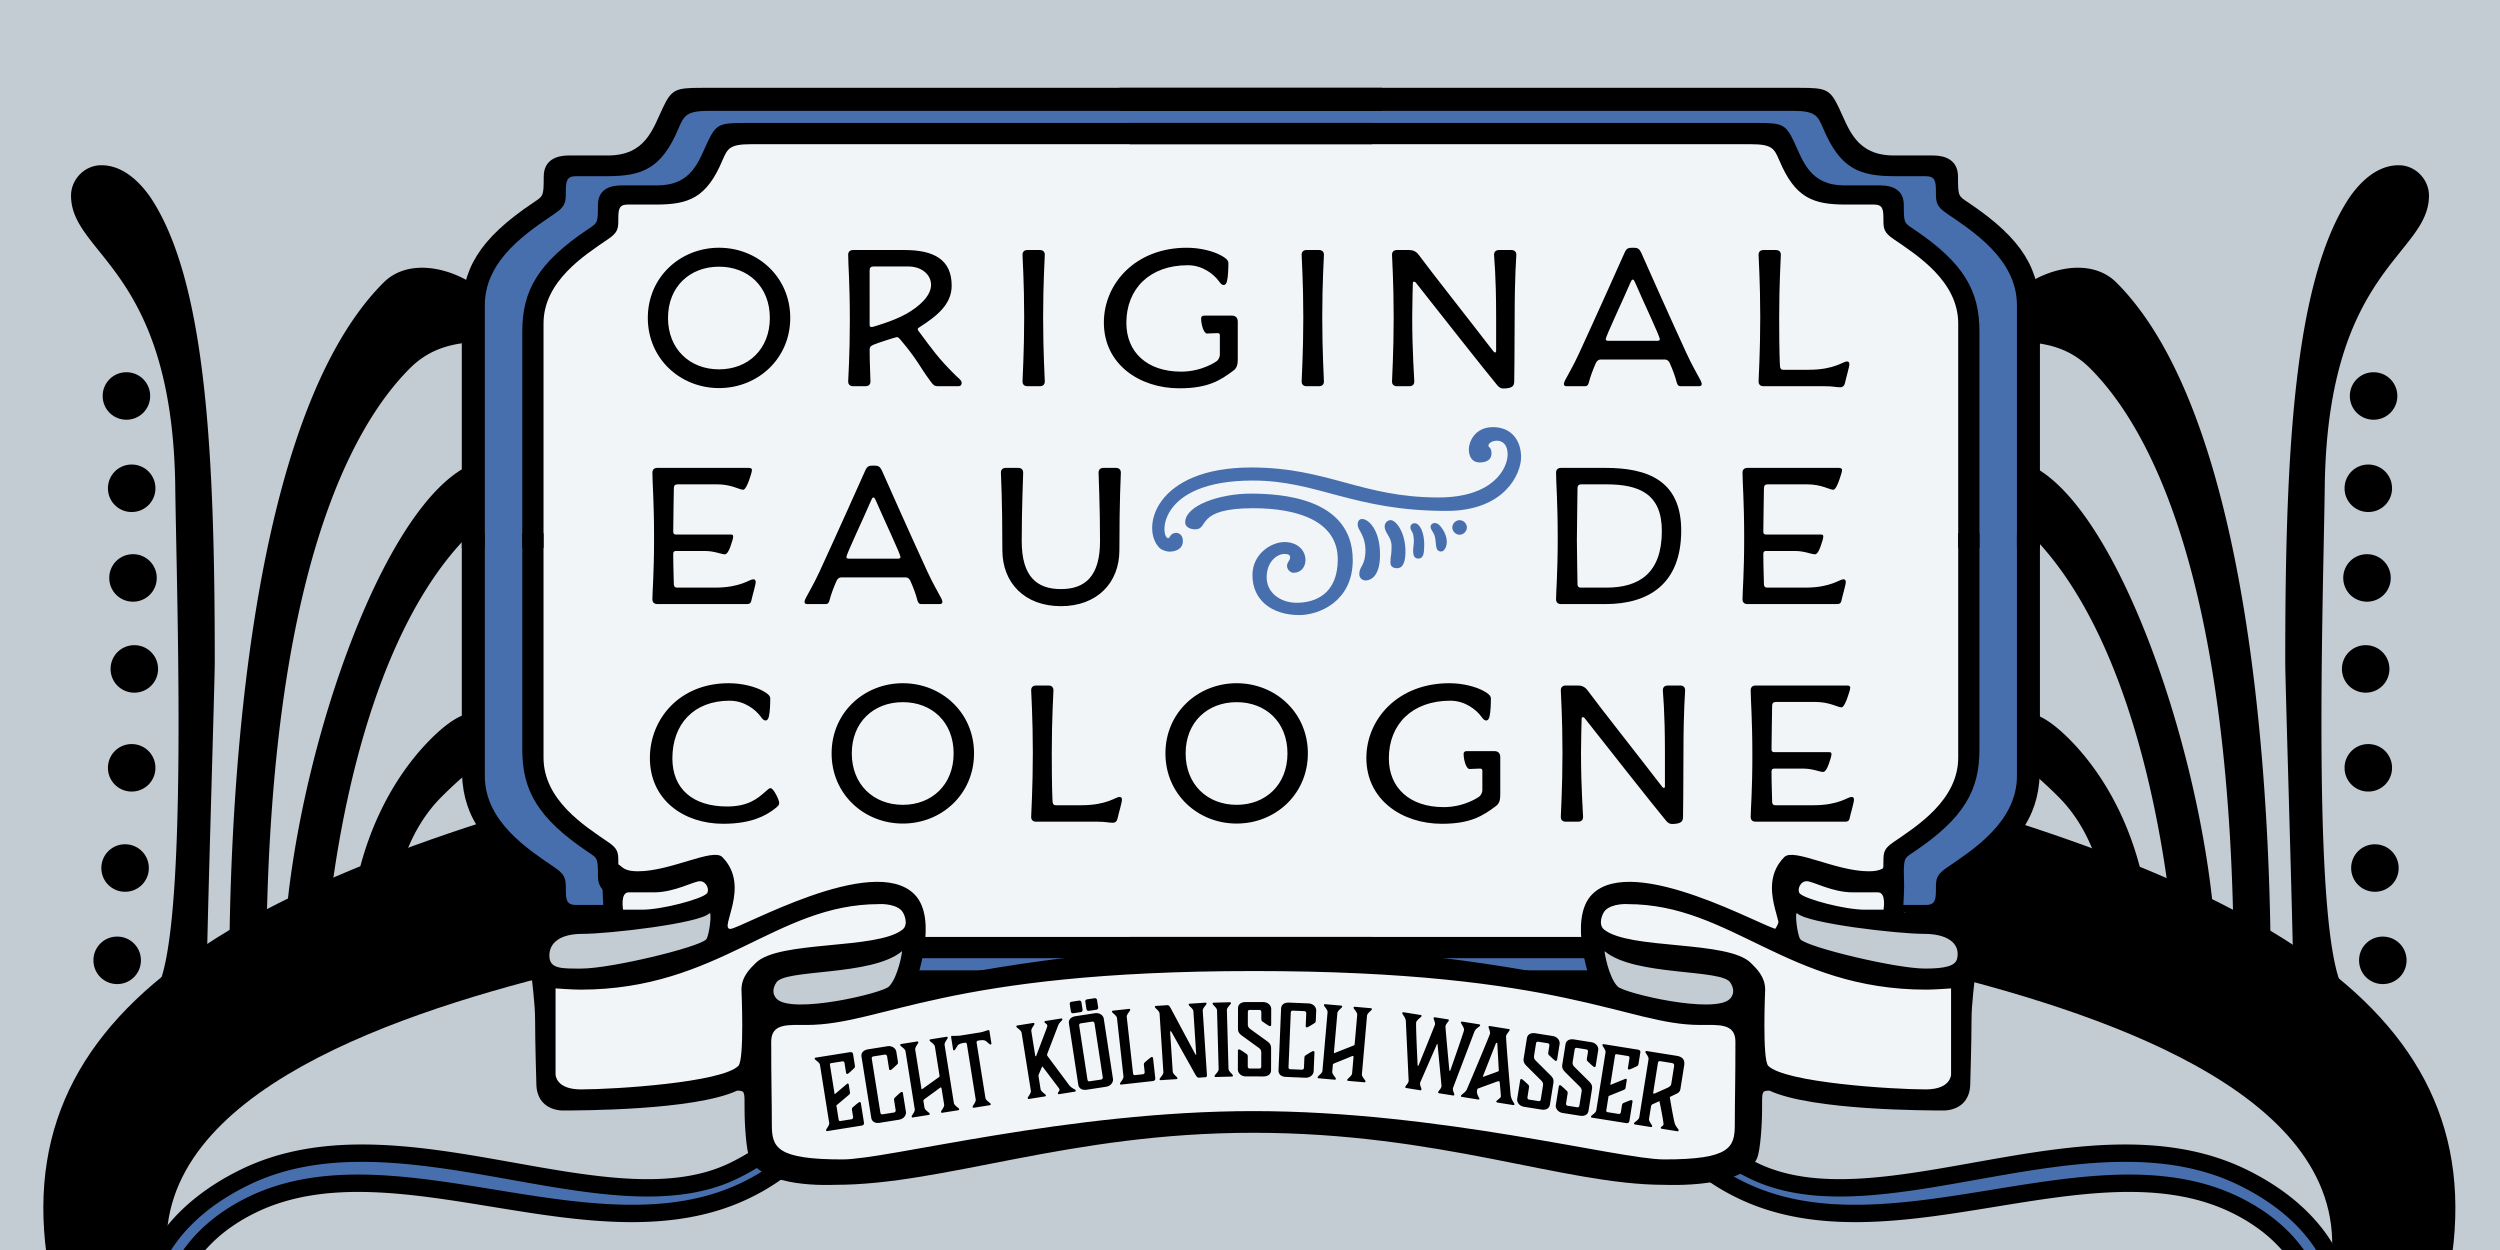 <svg xmlns="http://www.w3.org/2000/svg" width="1440" height="720" fill="none" viewBox="0 0 1440 720"><rect x="0" y="0" width="1440" height="720" fill="#333333" stroke="none"/><g clip-path="url(#a)"><path fill="#c3cbd3" d="M0 0h1440v720H0z"/><path fill="#000" d="M313.636 562.718c-105.802 27.218-240.32 77.731-214.497 178.107 10.119 39.337 36.904 81.617 121.003 59.982 81.386-20.937 104.288-49.968 120.408-77.254 6.045-10.232 15.54-12.675 16.237-9.962 1.047 4.07-20.065 96.273-139.431 126.98-96.307 24.776-169.019-27.383-184.722-88.422-41.873-162.772 89.735-241.461 346.1-307.412l24.426 94.95zm812.004 0c105.8 27.218 240.31 77.731 214.49 178.107-10.12 39.337-36.9 81.617-121 59.982-81.39-20.937-104.29-49.968-120.41-77.254-6.04-10.232-15.54-12.675-16.24-9.962-1.04 4.07 20.07 96.273 139.44 126.98 96.3 24.776 169.01-27.383 184.72-88.422 41.87-162.772-89.74-241.461-346.1-307.412l-24.43 94.95z"/><path fill="#c3cbd3" d="m318.45 529.404 46.752 3.742L411 524v21.618L365.202 561H318.45L307 543.124zM295 700h114v53H295zm747-8h172v50h-172zm80.82-162.596-46.75 3.742-45.8-9.146v21.618l45.8 15.382h46.75l11.45-17.876z"/><path fill="#000" d="M1214.53 557.708c0-5.316 6.07-63.798-28.86-98.735-20.51-20.507-28.86-22.026-28.86-33.418 0-13.671 9.87-25.064 34.93 0 12.15 12.152 47.85 52.405 47.85 130.634 0 12.912-4.56 18.228-12.15 18.228-6.84 0-12.91-5.316-12.91-16.709m50.12 17.469c-6.07 0-11.39-5.317-11.39-13.671 0-16.709-10.63-180.762-83.54-253.674-3.04-3.038-10.64-4.557-15.95-4.557-9.12 0-12.91 9.114-18.99 9.114-8.35 0-18.99-7.595-18.99-18.988 0-11.392 17.47-28.861 39.5-28.861 59.24 0 121.52 184.559 121.52 296.966 0 8.354-6.08 13.671-12.16 13.671m43.3-12.912c0-69.874-4.56-315.194-88.87-399.498-22.02-22.026-68.35 3.038-68.35 24.304 0 17.468 28.86.759 53.16 25.063 31.9 31.899 82.79 116.964 82.79 350.131 0 10.633 4.56 15.19 11.39 15.19 5.32 0 9.88-4.557 9.88-15.19m12.91-3.038c0-19.747-4.56-166.331-4.56-177.723 0-117.724 4.56-219.497 37.22-268.105 3.79-5.317 13.67-18.228 28.1-18.228 9.87 0 17.47 8.354 17.47 17.468 0 34.178-57.73 41.773-60 165.572-.76 66.077-8.36 273.421 12.91 294.687 7.59 7.595-31.14 28.861-31.14-13.671m51.64 7.595c7.6 0 13.68-6.076 13.68-13.671s-6.08-13.671-13.68-13.671c-7.59 0-13.67 6.076-13.67 13.671s6.08 13.671 13.67 13.671m-4.55-53.165c7.59 0 13.67-6.076 13.67-13.671s-6.08-13.671-13.67-13.671a13.61 13.61 0 0 0-13.67 13.671 13.61 13.61 0 0 0 13.67 13.671m-3.8-57.722c7.59 0 13.67-6.076 13.67-13.671s-6.08-13.671-13.67-13.671a13.61 13.61 0 0 0-13.67 13.671 13.61 13.61 0 0 0 13.67 13.671m-1.52-56.963c7.6 0 13.67-6.076 13.67-13.671a13.61 13.61 0 0 0-13.67-13.671c-7.59 0-13.67 6.076-13.67 13.671s6.08 13.671 13.67 13.671m.76-52.406c7.6 0 13.67-6.076 13.67-13.671a13.61 13.61 0 0 0-13.67-13.671c-7.59 0-13.67 6.076-13.67 13.671s6.08 13.671 13.67 13.671m.76-51.646c7.59 0 13.67-6.076 13.67-13.671s-6.08-13.671-13.67-13.671a13.61 13.61 0 0 0-13.67 13.671 13.61 13.61 0 0 0 13.67 13.671m3.04-53.165c7.59 0 13.67-6.076 13.67-13.671s-6.08-13.671-13.67-13.671a13.61 13.61 0 0 0-13.67 13.671 13.61 13.61 0 0 0 13.67 13.671M225.472 557.708c0-5.316-6.076-63.798 28.862-98.735 20.506-20.507 28.861-22.026 28.861-33.418 0-13.671-9.874-25.064-34.937 0-12.153 12.152-47.849 52.405-47.849 130.634 0 12.912 4.557 18.228 12.152 18.228 6.835 0 12.911-5.316 12.911-16.709m-50.127 17.469c6.076 0 11.393-5.317 11.393-13.671 0-16.709 10.633-180.762 83.545-253.674 3.038-3.038 10.633-4.557 15.95-4.557 9.114 0 12.911 9.114 18.987 9.114 8.355 0 18.988-7.595 18.988-18.988 0-11.392-17.469-28.861-39.494-28.861-59.242 0-121.521 184.559-121.521 296.966 0 8.354 6.076 13.671 12.152 13.671m-43.291-12.912c0-69.874 4.557-315.194 88.861-399.498 22.026-22.026 68.356 3.038 68.356 24.304 0 17.468-28.861.759-53.166 25.063-31.899 31.899-82.785 116.964-82.785 350.131 0 10.633-4.557 15.19-11.393 15.19-5.316 0-9.873-4.557-9.873-15.19m-12.912-3.038c0-19.747 4.557-166.331 4.557-177.723 0-117.724-4.557-219.497-37.216-268.105-3.797-5.317-13.67-18.228-28.101-18.228-9.874 0-17.469 8.354-17.469 17.468 0 34.178 57.722 41.773 60.001 165.572.759 66.077 8.354 273.421-12.912 294.687-7.595 7.595 31.14 28.861 31.14-13.671m-51.646 7.595a13.614 13.614 0 0 1-13.671-13.671 13.614 13.614 0 0 1 13.67-13.671 13.614 13.614 0 0 1 13.672 13.671 13.614 13.614 0 0 1-13.671 13.671m4.557-53.165a13.614 13.614 0 0 1-13.671-13.671 13.614 13.614 0 0 1 13.67-13.671 13.614 13.614 0 0 1 13.672 13.671 13.614 13.614 0 0 1-13.671 13.671m3.797-57.722a13.614 13.614 0 0 1-13.67-13.671 13.614 13.614 0 0 1 13.67-13.671 13.614 13.614 0 0 1 13.671 13.671 13.614 13.614 0 0 1-13.67 13.671m1.52-56.963a13.614 13.614 0 0 1-13.672-13.671A13.614 13.614 0 0 1 77.37 371.63a13.614 13.614 0 0 1 13.671 13.671 13.614 13.614 0 0 1-13.67 13.671m-.76-52.406a13.614 13.614 0 0 1-13.671-13.671 13.614 13.614 0 0 1 13.67-13.671 13.614 13.614 0 0 1 13.672 13.671 13.614 13.614 0 0 1-13.671 13.671m-.76-51.646a13.614 13.614 0 0 1-13.67-13.671 13.614 13.614 0 0 1 13.67-13.671 13.614 13.614 0 0 1 13.671 13.671 13.614 13.614 0 0 1-13.67 13.671m-3.038-53.165a13.614 13.614 0 0 1-13.67-13.671 13.614 13.614 0 0 1 13.67-13.671 13.614 13.614 0 0 1 13.671 13.671 13.614 13.614 0 0 1-13.67 13.671"/><path fill="#486fad" d="m410.966 58.046-20.636 3.611-22.183 33.533h-28.89l-19.088 3.611v14.961l-15.993 12.897-22.183 20.636-8.77 24.763v285.288l15.992 25.278 29.406 26.827 2.58 17.024 33.017 2.579v-19.603l27.342-3.612 33.017-6.706-2.58 46.946 55.201-24.763 27.342-4.643h23.731l9.286 17.024-5.159 31.47H920.15l-3.095-21.152 3.095-26.31 17.54-5.675 24.247 5.675 69.133 26.31-3.61-28.89 6.7-13.413h12.38l43.85 6.707v18.572h31.47V512.03l5.68-10.318 30.95-25.794 8.26-23.215V167.415l-8.26-21.152-33.53-28.374-5.68-17.024-10.83-7.223h-33.02l-13.93-11.35-12.89-24.246z"/><path fill="#f2f5f8" d="M1011.98 78.682H424.895l-12.897 6.19-11.35 21.152-17.024 6.191h-21.668l-10.318 4.127-4.127 14.445-25.794 21.667-12.382 20.12-2.579 29.406v234.73l5.675 26.31 35.08 27.859 4.127 15.476h31.986l28.374-6.706v45.398l42.303-20.12 50.557-11.349 20.636 7.738v23.731l271.358 2.58 121.235-2.58-2.58-22.699 22.699-8.77 38.176 8.77 54.168 19.088-2.06-36.112 6.7-5.159 56.24 7.222v-13.929l30.43-27.858 11.87-15.993 1.55-87.701-3.1-132.584V179.28l-9.28-21.667-29.93-25.279v-11.865l-9.28-7.223-9.29-1.031-30.44-1.032-17.54-32.501z"/><mask id="b" width="496.346" height="397.116" x="46.536" y="524.454" fill="#000" maskUnits="userSpaceOnUse"><path fill="#fff" d="M46.536 524.454h496.346V921.57H46.536z"/><path d="M425.03 566.35c-4.811 2.351-5.601 8.239-3.792 11.939 2.531 5.181 10.673 1.202 17.284 3.473 1.652.568 15.467.693 24.69 19.567 13.744 28.125-4.556 55.406-40.453 72.948-72.903 35.626-193.061-39.519-281.877 3.883-52.55 25.68-73.049 71.915-48.454 122.244 24.776 50.699 90.667 97.351 165.791 60.639 39.967-19.531 66.32-61.291 47.512-99.778-18.084-37.007-60.71-49.184-98.827-30.557-28.125 13.744-37.355 36.134-29.398 52.417 2.713 5.551 8.765 8.553 13.205 6.383 4.441-2.17 4.853-6.956 3.225-10.286-1.627-3.331-5.681-3.183-7.851-7.624-2.351-4.811 2.043-22.087 25.357-33.48 30.345-14.829 66.499.052 80.605 28.917 17 34.786-7.289 72.329-36.154 86.434-70.313 34.361-130.077-17.577-150.513-59.395-19.712-40.337-2.223-79.599 39.594-100.034 82.525-40.329 198.457 33.673 285.053-8.645 41.077-20.073 59.075-54.541 40.267-93.028-8.138-16.653-29.721-33.613-45.264-26.017"/></mask><path fill="#486fad" d="M425.03 566.35c-4.811 2.351-5.601 8.239-3.792 11.939 2.531 5.181 10.673 1.202 17.284 3.473 1.652.568 15.467.693 24.69 19.567 13.744 28.125-4.556 55.406-40.453 72.948-72.903 35.626-193.061-39.519-281.877 3.883-52.55 25.68-73.049 71.915-48.454 122.244 24.776 50.699 90.667 97.351 165.791 60.639 39.967-19.531 66.32-61.291 47.512-99.778-18.084-37.007-60.71-49.184-98.827-30.557-28.125 13.744-37.355 36.134-29.398 52.417 2.713 5.551 8.765 8.553 13.205 6.383 4.441-2.17 4.853-6.956 3.225-10.286-1.627-3.331-5.681-3.183-7.851-7.624-2.351-4.811 2.043-22.087 25.357-33.48 30.345-14.829 66.499.052 80.605 28.917 17 34.786-7.289 72.329-36.154 86.434-70.313 34.361-130.077-17.577-150.513-59.395-19.712-40.337-2.223-79.599 39.594-100.034 82.525-40.329 198.457 33.673 285.053-8.645 41.077-20.073 59.075-54.541 40.267-93.028-8.138-16.653-29.721-33.613-45.264-26.017"/><path fill="#000" d="m438.522 581.762-1.624 4.729h-.001zM425.03 566.35l2.196 4.492c-.906.443-1.469 1.194-1.732 2.216-.289 1.126-.125 2.299.236 3.036l-4.492 2.195-4.493 2.195c-2.68-5.484-1.846-14.748 6.09-18.626zm-3.792 11.939 4.492-2.195c.017.036-.018-.041-.125-.129-.095-.078-.132-.07-.005-.029.375.12 1.118.212 2.651.182 2.448-.049 7.496-.596 11.895.915l-1.624 4.729-1.625 4.729c-2.211-.76-4.54-.453-8.448-.375-1.645.033-3.826.007-5.896-.655-2.332-.746-4.495-2.289-5.808-4.977zm17.284 3.473 1.624-4.729c-.292-.1-.492-.118.375.03.58.099 1.405.244 2.385.47a32 32 0 0 1 7.399 2.696c5.786 2.96 12.318 8.506 17.399 18.905l-4.492 2.195-4.492 2.195c-4.142-8.475-9.129-12.428-12.969-14.392a22 22 0 0 0-5.098-1.856 31 31 0 0 0-1.816-.356c-.241-.041-1.234-.187-1.939-.429zm24.69 19.567 4.492-2.195c7.65 15.653 6.352 31.277-1.79 45.166-8.009 13.664-22.482 25.44-40.959 34.469l-2.196-4.492-2.195-4.493c17.419-8.512 30.045-19.148 36.723-30.541 6.547-11.168 7.527-23.247 1.433-35.719zm-40.453 72.948 2.196 4.492c-19.332 9.447-41.502 11.412-64.801 10.032-23.268-1.378-48.249-6.146-73.239-10.575-50.532-8.957-101.122-16.448-143.838 4.427l-2.195-4.493-2.195-4.492c46.1-22.528 99.997-14.147 149.974-5.289 25.264 4.478 49.543 9.104 72.084 10.44 22.51 1.333 42.699-.668 59.819-9.035zm-281.877 3.883 2.195 4.493c-25.471 12.447-42.681 29.629-50.724 49.28-8.005 19.559-7.195 42.207 4.567 66.276l-4.492 2.195-4.492 2.195c-12.833-26.26-14.07-51.894-4.838-74.454 9.196-22.469 28.511-41.245 55.589-54.477zM92.428 800.404l4.492-2.195c11.931 24.413 33.799 47.871 61.624 60.756 27.666 12.813 61.34 15.247 97.479-2.414l2.196 4.492 2.195 4.492c-38.984 19.051-75.818 16.515-106.072 2.505-30.096-13.938-53.561-39.155-66.406-65.441zm165.791 60.639-2.196-4.492c19.169-9.368 34.89-23.99 43.56-40.602 8.618-16.513 10.256-34.89 1.656-52.489l4.492-2.195 4.493-2.195c10.207 20.887 8.073 42.634-1.776 61.506-9.797 18.772-27.236 34.796-48.034 44.959zm47.512-99.778-4.492 2.195c-16.72-34.214-56.181-45.832-92.14-28.26l-2.195-4.492-2.195-4.492c40.274-19.682 86.066-6.945 105.515 32.854zm-98.827-30.557 2.195 4.492c-26.964 13.178-33.288 33.069-27.101 45.73l-4.492 2.195-4.492 2.195c-9.727-19.905 2.409-44.793 31.695-59.104zm-29.398 52.417 4.492-2.195c.884 1.808 2.282 3.119 3.653 3.787 1.385.675 2.354.549 2.865.299l2.195 4.492 2.196 4.493c-3.93 1.92-8.207 1.377-11.637-.294-3.443-1.679-6.427-4.644-8.256-8.387zm13.205 6.383-2.195-4.492c.835-.408 1.105-.902 1.223-1.389.153-.634.064-1.476-.295-2.21l4.492-2.195 4.493-2.196c2.433 4.979 2.158 13.221-5.522 16.975zm3.225-10.286-4.492 2.195c-.063-.129-.04-.195-1.889-1.357-1.682-1.056-4.242-2.747-5.963-6.267l4.493-2.195 4.492-2.196c.45.921 1.001 1.377 2.296 2.19 1.127.708 3.991 2.233 5.556 5.434zm-7.851-7.624-4.493 2.195c-1.261-2.582-1.265-5.806-.736-8.74.562-3.121 1.849-6.638 3.969-10.255 4.263-7.273 11.967-15.086 24.422-21.172l2.195 4.492 2.195 4.492c-10.859 5.307-17.01 11.828-20.185 17.245-1.598 2.727-2.426 5.143-2.755 6.97-.362 2.014-.034 2.754-.12 2.577zm25.357-33.48-2.195-4.492c33.06-16.157 72.092.108 87.293 31.214l-4.493 2.195-4.492 2.195c-13.011-26.624-46.288-40.122-73.918-26.62zm80.605 28.917 4.493-2.195c9.299 19.03 7.22 38.751-.877 55.359-8.051 16.514-22.156 30.228-37.575 37.763l-2.195-4.493-2.196-4.492c13.447-6.571 25.918-18.681 32.978-33.161 7.014-14.387 8.58-30.829.88-46.586zm-36.154 86.434 2.195 4.493c-36.772 17.97-70.984 13.361-98.495-1.205-27.316-14.462-48.073-38.732-58.705-60.487l4.492-2.196 4.493-2.195c9.804 20.062 29.146 42.67 54.399 56.041 25.058 13.267 55.885 17.448 89.425 1.057zM105.38 794.074l-4.492 2.196c-10.428-21.34-11.133-42.729-3.41-61.572 7.689-18.765 23.524-34.508 45.301-45.151l2.195 4.493 2.196 4.492c-20.04 9.793-33.859 23.899-40.44 39.958-6.549 15.981-6.141 34.391 3.143 53.389zm39.594-100.034-2.195-4.493c21.608-10.559 45.21-13.536 69.499-12.919 24.235.616 49.527 4.83 74.5 8.901 50.491 8.229 99.438 15.711 141.053-4.626l2.196 4.492 2.195 4.493c-44.98 21.981-97.297 13.62-147.052 5.51-25.15-4.099-49.727-8.178-73.146-8.773-23.364-.594-45.2 2.302-64.854 11.907zm285.053-8.645-2.196-4.492c19.84-9.695 33.574-22.611 40.238-37.195 6.595-14.43 6.553-31.096-2.268-49.146l4.493-2.195 4.492-2.195c9.987 20.436 10.35 40.248 2.379 57.692-7.902 17.29-23.706 31.645-44.943 42.024zm40.267-93.028-4.493 2.195c-3.659-7.488-10.463-15.203-18.066-20.091-7.738-4.975-15.044-6.3-20.509-3.629l-2.196-4.492-2.195-4.492c10.078-4.925 21.334-1.568 30.308 4.201 9.108 5.856 17.164 14.948 21.643 24.113z" mask="url(#b)"/><mask id="c" width="496.346" height="397.116" x="889.771" y="524.454" fill="#000" maskUnits="userSpaceOnUse"><path fill="#fff" d="M889.771 524.454h496.346V921.57H889.771z"/><path d="M1007.62 566.35c4.81 2.351 5.6 8.239 3.79 11.939-2.53 5.181-10.67 1.202-17.279 3.473-1.653.568-15.468.693-24.691 19.567-13.744 28.125 4.557 55.406 40.45 72.948 72.91 35.626 193.06-39.519 281.88 3.883 52.55 25.68 73.05 71.915 48.45 122.244-24.77 50.699-90.66 97.351-165.79 60.639-39.96-19.531-66.32-61.291-47.51-99.778 18.09-37.007 60.71-49.184 98.83-30.557 28.12 13.744 37.35 36.134 29.4 52.417-2.72 5.551-8.77 8.553-13.21 6.383s-4.85-6.956-3.22-10.286c1.62-3.331 5.68-3.183 7.85-7.624 2.35-4.811-2.05-22.087-25.36-33.48-30.34-14.829-66.5.052-80.6 28.917-17 34.786 7.28 72.329 36.15 86.434 70.31 34.361 130.08-17.577 150.51-59.395 19.71-40.337 2.23-79.599-39.59-100.034-82.53-40.329-198.46 33.673-285.05-8.645-41.081-20.073-59.079-54.541-40.271-93.028 8.138-16.653 29.72-33.613 45.261-26.017"/></mask><path fill="#486fad" d="M1007.62 566.35c4.81 2.351 5.6 8.239 3.79 11.939-2.53 5.181-10.67 1.202-17.279 3.473-1.653.568-15.468.693-24.691 19.567-13.744 28.125 4.557 55.406 40.45 72.948 72.91 35.626 193.06-39.519 281.88 3.883 52.55 25.68 73.05 71.915 48.45 122.244-24.77 50.699-90.66 97.351-165.79 60.639-39.96-19.531-66.32-61.291-47.51-99.778 18.09-37.007 60.71-49.184 98.83-30.557 28.12 13.744 37.35 36.134 29.4 52.417-2.72 5.551-8.77 8.553-13.21 6.383s-4.85-6.956-3.22-10.286c1.62-3.331 5.68-3.183 7.85-7.624 2.35-4.811-2.05-22.087-25.36-33.48-30.34-14.829-66.5.052-80.6 28.917-17 34.786 7.28 72.329 36.15 86.434 70.31 34.361 130.08-17.577 150.51-59.395 19.71-40.337 2.23-79.599-39.59-100.034-82.53-40.329-198.46 33.673-285.05-8.645-41.081-20.073-59.079-54.541-40.271-93.028 8.138-16.653 29.72-33.613 45.261-26.017"/><path fill="#000" d="m994.131 581.762 1.624 4.729zm13.489-15.412-2.19 4.492c.9.443 1.47 1.194 1.73 2.216.29 1.126.12 2.299-.24 3.036l4.49 2.195 4.5 2.195c2.68-5.484 1.84-14.748-6.09-18.626zm3.79 11.939-4.49-2.195c-.01.036.02-.041.13-.129.09-.078.13-.07 0-.029-.37.12-1.12.212-2.65.182-2.45-.049-7.494-.596-11.894.915l1.625 4.729 1.624 4.729c2.211-.76 4.545-.453 8.445-.375 1.65.033 3.83.007 5.9-.655 2.33-.746 4.49-2.289 5.81-4.977zm-17.279 3.473-1.625-4.729c.292-.1.493-.118-.374.03-.581.099-1.406.244-2.386.47a32 32 0 0 0-7.398 2.696c-5.787 2.96-12.319 8.506-17.4 18.905l4.492 2.195 4.492 2.195c4.142-8.475 9.129-12.428 12.969-14.392a22 22 0 0 1 5.098-1.856c.692-.16 1.289-.265 1.816-.356.241-.041 1.235-.187 1.94-.429zm-24.691 19.567-4.492-2.195c-7.65 15.653-6.352 31.277 1.79 45.166 8.01 13.664 22.483 25.44 40.962 34.469l2.19-4.492 2.2-4.493c-17.421-8.512-30.046-19.148-36.725-30.541-6.547-11.168-7.527-23.247-1.433-35.719zm40.45 72.948-2.19 4.492c19.33 9.447 41.5 11.412 64.8 10.032 23.27-1.378 48.25-6.146 73.24-10.575 50.53-8.957 101.12-16.448 143.84 4.427l2.19-4.493 2.2-4.492c-46.1-22.528-100-14.147-149.98-5.289-25.26 4.478-49.54 9.104-72.08 10.44-22.51 1.333-42.7-.668-59.82-9.035zm281.88 3.883-2.19 4.493c25.47 12.447 42.68 29.629 50.72 49.28 8 19.559 7.19 42.207-4.57 66.276l4.49 2.195 4.5 2.195c12.83-26.26 14.07-51.894 4.83-74.454-9.19-22.469-28.51-41.245-55.58-54.477zm48.45 122.244-4.49-2.195c-11.93 24.413-33.8 47.871-61.62 60.756-27.67 12.813-61.34 15.247-97.48-2.414l-2.2 4.492-2.19 4.492c38.98 19.051 75.82 16.515 106.07 2.505 30.1-13.938 53.56-39.155 66.41-65.441zm-165.79 60.639 2.2-4.492c-19.17-9.368-34.89-23.99-43.56-40.602-8.62-16.513-10.26-34.89-1.66-52.489l-4.49-2.195-4.49-2.195c-10.21 20.887-8.07 42.634 1.77 61.506 9.8 18.772 27.24 34.796 48.04 44.959zm-47.51-99.778 4.49 2.195c16.72-34.214 56.18-45.832 92.14-28.26l2.2-4.492 2.19-4.492c-40.27-19.682-86.06-6.945-105.51 32.854zm98.83-30.557-2.2 4.492c26.97 13.178 33.29 33.069 27.1 45.73l4.5 2.195 4.49 2.195c9.73-19.905-2.41-44.793-31.7-59.104zm29.4 52.417-4.5-2.195c-.88 1.808-2.28 3.119-3.65 3.787-1.38.675-2.35.549-2.86.299l-2.2 4.492-2.19 4.493c3.93 1.92 8.2 1.377 11.63-.294 3.45-1.679 6.43-4.644 8.26-8.387zm-13.21 6.383 2.2-4.492c-.84-.408-1.11-.902-1.23-1.389-.15-.634-.06-1.476.3-2.21l-4.49-2.195-4.5-2.196c-2.43 4.979-2.15 13.221 5.53 16.975zm-3.22-10.286 4.49 2.195c.06-.129.04-.195 1.89-1.357 1.68-1.056 4.24-2.747 5.96-6.267l-4.49-2.195-4.49-2.196c-.45.921-1.01 1.377-2.3 2.19-1.13.708-3.99 2.233-5.56 5.434zm7.85-7.624 4.49 2.195c1.26-2.582 1.27-5.806.74-8.74-.57-3.121-1.85-6.638-3.97-10.255-4.27-7.273-11.97-15.086-24.42-21.172l-2.2 4.492-2.19 4.492c10.85 5.307 17 11.828 20.18 17.245 1.6 2.727 2.43 5.143 2.76 6.97.36 2.014.03 2.754.12 2.577zm-25.36-33.48 2.2-4.492c-33.06-16.157-72.1.108-87.3 31.214l4.5 2.195 4.49 2.195c13.01-26.624 46.28-40.122 73.92-26.62zm-80.6 28.917-4.5-2.195c-9.3 19.03-7.22 38.751.88 55.359 8.05 16.514 22.16 30.228 37.57 37.763l2.2-4.493 2.19-4.492c-13.44-6.571-25.91-18.681-32.97-33.161-7.02-14.387-8.58-30.829-.88-46.586zm36.15 86.434-2.2 4.493c36.78 17.97 70.99 13.361 98.5-1.205 27.32-14.462 48.07-38.732 58.7-60.487l-4.49-2.196-4.49-2.195c-9.8 20.062-29.15 42.67-54.4 56.041-25.06 13.267-55.88 17.448-89.43 1.057zm150.51-59.395 4.49 2.196c10.43-21.34 11.14-42.729 3.42-61.572-7.69-18.765-23.53-34.508-45.31-45.151l-2.19 4.493-2.2 4.492c20.04 9.793 33.86 23.899 40.44 39.958 6.55 15.981 6.14 34.391-3.14 53.389zm-39.59-100.034 2.19-4.493c-21.6-10.559-45.21-13.536-69.5-12.919-24.23.616-49.52 4.83-74.5 8.901-50.49 8.229-99.43 15.711-141.05-4.626l-2.19 4.492-2.2 4.493c44.98 21.981 97.3 13.62 147.05 5.51 25.15-4.099 49.73-8.178 73.15-8.773 23.36-.594 45.2 2.302 64.85 11.907zm-285.05-8.645 2.19-4.492c-19.839-9.695-33.572-22.611-40.237-37.195-6.594-14.43-6.553-31.096 2.268-49.146l-4.492-2.195-4.493-2.195c-9.987 20.436-10.35 40.248-2.378 57.692 7.901 17.29 23.705 31.645 44.942 42.024zm-40.271-93.028 4.492 2.195c3.659-7.488 10.463-15.203 18.067-20.091 7.737-4.975 15.044-6.3 20.512-3.629l2.19-4.492 2.2-4.492c-10.08-4.925-21.337-1.568-30.31 4.201-9.109 5.856-17.165 14.948-21.644 24.113z" mask="url(#c)"/><path fill="#000" d="M531.09 63.847H408.619c-13.255 0-14.58 2.65-17.761 10.073-9.809 23.328-20.943 27.57-41.354 27.57h-17.762c-5.566 0-5.832 3.181-5.832 9.278 0 5.832-.265 8.218-6.627 12.459-14.315 9.808-40.028 25.979-40.028 52.488v139.968H266V180.752c0-25.184 9.278-42.68 41.354-64.152 5.567-3.711 5.832-3.446 5.832-14.845 0-9.809 7.688-12.194 14.315-12.194h22.533c22.002 0 25.979-15.376 31.811-27.57 5.036-10.603 7.422-11.399 22.267-11.399H531.09zm132.546-13.255v13.255H531.09V50.592zm132.545 0v13.255H663.636V50.592z"/><path fill="#000" d="M909.91 63.847h122.47c13.26 0 14.58 2.65 17.76 10.073 9.81 23.328 20.94 27.57 41.36 27.57h17.76c5.56 0 5.83 3.181 5.83 9.278 0 5.832.26 8.218 6.63 12.459 14.31 9.808 40.03 25.979 40.03 52.488v139.968H1175V180.752c0-25.184-9.28-42.68-41.35-64.152-5.57-3.711-5.84-3.446-5.84-14.845 0-9.809-7.68-12.194-14.31-12.194h-22.53c-22.01 0-25.98-15.376-31.81-27.57-5.04-10.603-7.43-11.399-22.27-11.399H909.91zM777.364 50.592v13.255H909.91V50.592zm-132.545 0v13.255h132.545V50.592zM531.09 558.902H408.619c-13.255 0-14.58-2.651-17.761-10.073-9.809-23.328-20.943-27.57-41.354-27.57h-17.762c-5.566 0-5.832-3.181-5.832-9.278 0-5.832-.265-8.218-6.627-12.459-14.315-9.808-40.028-25.979-40.028-52.488V307.066H266v134.931c0 25.184 9.278 42.68 41.354 64.152 5.567 3.711 5.832 3.446 5.832 14.845 0 9.809 7.688 12.194 14.315 12.194h22.533c22.002 0 25.979 15.376 31.811 27.57 5.036 10.603 7.422 11.399 22.267 11.399H531.09zm132.546 13.255v-13.255H531.09v13.255zm132.545 0v-13.255H663.636v13.255z"/><path fill="#000" d="M909.91 558.902h122.47c13.26 0 14.58-2.651 17.76-10.073 9.81-23.328 20.94-27.57 41.36-27.57h17.76c5.56 0 5.83-3.181 5.83-9.278 0-5.832.26-8.218 6.63-12.459 14.31-9.808 40.03-25.979 40.03-52.488V307.066H1175v134.931c0 25.184-9.28 42.68-41.35 64.152-5.57 3.711-5.84 3.446-5.84 14.845 0 9.809-7.68 12.194-14.31 12.194h-22.53c-22.01 0-25.98 15.376-31.81 27.57-5.04 10.603-7.43 11.399-22.27 11.399H909.91zm-132.546 13.255v-13.255H909.91v13.255zm-132.545 0v-13.255h132.545v13.255zM545.608 83.066H432.523c-12.238 0-13.462 2.447-16.399 9.301-9.057 21.54-19.337 25.456-38.185 25.456h-16.4c-5.14 0-5.385 2.938-5.385 8.567 0 5.385-.244 7.588-6.119 11.505-13.218 9.056-36.96 23.987-36.96 48.465v129.239h-12.239V191.01c0-23.253 8.567-39.408 38.184-59.235 5.141-3.426 5.385-3.182 5.385-13.707 0-9.056 7.099-11.259 13.218-11.259h20.806c20.316 0 23.987-14.197 29.372-25.457 4.651-9.79 6.854-10.525 20.561-10.525h117.246zm122.386-12.239v12.239H545.608V70.827zm122.386 0v12.239H667.994V70.827z"/><path fill="#000" d="M895.392 83.066h113.088c12.24 0 13.46 2.447 16.4 9.301 9.05 21.54 19.33 25.456 38.18 25.456h16.4c5.14 0 5.39 2.938 5.39 8.567 0 5.385.24 7.588 6.11 11.505 13.22 9.056 36.97 23.987 36.97 48.465v129.239h12.23V191.01c0-23.253-8.56-39.408-38.18-59.235-5.14-3.426-5.39-3.182-5.39-13.707 0-9.056-7.09-11.259-13.21-11.259h-20.81c-20.31 0-23.99-14.197-29.37-25.457-4.65-9.79-6.86-10.525-20.56-10.525H895.392zM773.006 70.827v12.239h122.386V70.827zm-122.386 0v12.239h122.386V70.827zM545.608 539.678H432.523c-12.238 0-13.462-2.447-16.399-9.301-9.057-21.54-19.337-25.456-38.185-25.456h-16.4c-5.14 0-5.385-2.938-5.385-8.567 0-5.385-.244-7.588-6.119-11.505-13.218-9.056-36.96-23.987-36.96-48.464v-129.24h-12.239v124.589c0 23.253 8.567 39.408 38.184 59.235 5.141 3.427 5.385 3.182 5.385 13.707 0 9.057 7.099 11.26 13.218 11.26h20.806c20.316 0 23.987 14.196 29.372 25.456 4.651 9.791 6.854 10.525 20.561 10.525h117.246zm122.386 12.239v-12.239H545.608v12.239zm122.386 0v-12.239H667.994v12.239z"/><path fill="#000" d="M895.392 539.678h113.088c12.24 0 13.46-2.447 16.4-9.301 9.05-21.54 19.33-25.456 38.18-25.456h16.4c5.14 0 5.39-2.938 5.39-8.567 0-5.385.24-7.588 6.11-11.505 13.22-9.056 36.97-23.987 36.97-48.464v-129.24h12.23v124.589c0 23.253-8.56 39.408-38.18 59.235-5.14 3.427-5.39 3.182-5.39 13.707 0 9.057-7.09 11.26-13.21 11.26h-20.81c-20.31 0-23.99 14.196-29.37 25.456-4.65 9.791-6.86 10.525-20.56 10.525H895.392zm-122.386 12.239v-12.239h122.386v12.239zm-122.386 0v-12.239h122.386v12.239zM373.137 183.118c0-23.509 18.712-40.422 41.022-40.422s41.022 16.913 41.022 40.422c0 23.51-18.712 40.422-41.022 40.422s-41.022-16.912-41.022-40.422m11.635 0c0 17.992 12.595 29.627 29.387 29.627s29.267-11.635 29.267-29.627-12.474-29.507-29.267-29.507-29.387 11.515-29.387 29.507m144.804 5.398c-.599.36-.959.6-.959 1.079 0 .48.36.96.839 1.56 7.437 9.955 11.036 15.353 21.351 25.429.96.959 3.119 2.398 3.119 3.958 0 .959-.48 1.919-1.92 1.919h-11.634c-2.519 0-2.999-.96-5.038-3.718-5.278-7.077-6.957-11.635-16.433-22.79-.84-1.08-1.679-1.8-2.279-1.8s-11.755 3.599-13.554 4.438c-1.319.6-2.159 1.2-2.159 2.639 0 7.557.48 16.433.48 18.472 0 1.919-1.2 2.759-2.879 2.759h-7.077c-1.679 0-2.879-.84-2.879-2.759 0-2.039.96-14.753.96-35.144 0-21.711-.96-31.906-.96-37.784 0-1.919 1.2-2.758 2.879-2.758h29.627c16.913 0 27.108 5.517 27.108 20.511 0 10.675-8.276 17.392-18.592 23.989m-28.667-1.439c0 1.319.84 1.439 1.799 1.199 0 0 11.875-3.239 19.432-7.557s14.153-10.315 14.153-16.672c0-5.758-5.277-10.556-13.194-10.556h-20.031q-2.159 0-2.159 2.159zm99.933-4.319c0 20.272.959 34.905.959 36.944 0 1.919-1.199 2.759-2.878 2.759h-7.077c-1.68 0-2.879-.84-2.879-2.759 0-2.039.96-16.553.96-36.944s-.96-33.945-.96-35.984c0-1.919 1.199-2.758 2.879-2.758h7.077c1.679 0 2.878.839 2.878 2.758 0 2.039-.959 15.713-.959 35.984m101.079-20.99c-2.758-3.719-9.115-8.996-17.752-8.996-21.95 0-35.384 13.554-35.384 33.225 0 16.913 11.995 28.068 31.546 28.068 11.995 0 20.271-5.758 20.871-6.358s1.439-2.039 1.439-3.358v-11.275c0-.84-.48-1.2-1.319-1.2-2.639 0-4.198.24-5.998.24-2.159 0-3.478-5.637-3.478-8.636 0-1.079.48-1.679 1.919-1.679h15.833c2.279 0 3.359 1.439 3.359 3.478v21.951c0 2.998-.72 4.917-2.519 6.237-7.557 5.637-14.514 10.195-31.187 10.195-22.669 0-43.42-13.674-43.42-37.903 0-22.31 18.112-43.061 47.739-43.061 8.036 0 15.233 2.039 19.551 4.318 2.759 1.44 4.438 2.879 4.438 4.438 0 2.759-.12 7.797-.84 10.676-.359 1.199-.959 2.039-1.799 2.039-1.079 0-1.679-.6-2.999-2.399m59.701 20.99c0 20.272.96 34.905.96 36.944 0 1.919-1.2 2.759-2.879 2.759h-7.077c-1.679 0-2.878-.84-2.878-2.759 0-2.039.959-16.553.959-36.944s-.959-33.945-.959-35.984c0-1.919 1.199-2.758 2.878-2.758h7.077c1.679 0 2.879.839 2.879 2.758 0 2.039-.96 15.713-.96 35.984m100.156 0c0-25.308-1.199-33.945-1.199-35.984 0-1.919 1.199-2.758 2.878-2.758h7.077c1.679 0 2.879.839 2.879 2.758 0 2.039-.96 10.796-.96 35.984 0 20.272-.24 34.065-.24 36.105 0 2.518.12 4.917-6.357 4.917-1.319 0-2.279-.599-3.358-1.799-6.238-7.437-38.263-48.099-46.18-58.174-.6-.84-1.079-1.559-1.799-1.559s-.72.599-.72 1.199c0 0-.36 11.755-.36 19.311 0 20.272 1.2 34.905 1.2 36.944 0 1.919-1.2 2.759-2.879 2.759h-7.077c-1.679 0-2.878-.84-2.878-2.759 0-2.039.959-16.553.959-36.944s-.959-33.945-.959-35.984c0-1.919 1.199-2.758 2.878-2.758h7.077c2.039 0 3.958.719 5.518 2.878 7.796 10.556 29.627 38.143 42.701 55.176.6.72.839.96 1.199.96s.6-.36.6-.96zm83.636-37.063c1.799 4.078 16.673 37.543 26.028 57.814 3.119 6.837 6.478 12.475 8.157 15.713.12.36.6 1.32.6 1.92 0 .839-.48 1.319-1.56 1.319h-10.795c-.84 0-1.679-.6-2.039-2.159-.84-3.359-2.399-7.557-4.078-11.275-.6-1.32-1.68-1.919-2.519-1.919h-37.424c-.839 0-1.919.599-2.519 1.919-1.679 3.718-3.238 7.916-4.078 11.275-.36 1.559-1.199 2.159-2.039 2.159h-10.795c-1.08 0-1.559-.48-1.559-1.319 0-.6.479-1.56.599-1.92 1.68-3.238 5.038-8.876 8.157-15.713 9.356-20.271 24.349-53.736 26.148-57.814 1.2-2.759 2.159-2.999 4.798-2.999s3.598.24 4.918 2.999m-19.192 50.617h28.548c.839 0 1.319-.479 1.319-.959 0-1.559-9.835-22.31-14.154-32.386-.599-1.319-.839-1.919-1.439-1.919s-.84.6-1.439 1.919c-4.318 10.076-14.154 30.827-14.154 32.386 0 .48.48.959 1.319.959m99.078 14.754c.12 1.319.72 1.919 1.8 1.919h14.76c14.75 0 19.79-4.798 21.95-4.798.83 0 1.43.36 1.43 1.56 0 1.679-1.79 7.436-2.51 10.795-.36 1.679-1.32 2.519-2.76 2.519-2.64 0-4.08-.6-8.64-.6h-35.5c-1.68 0-2.88-.84-2.88-2.759 0-2.039.96-16.553.96-36.944s-.96-33.945-.96-35.984c0-1.919 1.2-2.758 2.88-2.758h7.07c1.68 0 2.88.839 2.88 2.758 0 2.039-.96 15.713-.96 35.984s.36 26.269.48 28.308"/><path fill="#000" d="M419.677 393.532c8.036 0 15.233 2.039 19.551 4.318 2.759 1.44 4.438 2.879 4.438 4.438 0 2.759-.12 7.797-.839 10.676-.36 1.199-.96 2.039-1.8 2.039-1.079 0-1.679-.6-2.998-2.399-2.759-3.719-9.116-8.996-17.753-8.996-20.75 0-32.985 13.554-32.985 33.225 0 17.752 11.995 27.708 31.546 27.708 11.995 0 17.512-4.558 21.711-8.277 2.159-1.919 2.518-2.279 3.358-2.279 1.559 0 4.918 6.597 4.918 8.517 0 1.079-.48 1.799-2.879 3.598-4.678 3.479-12.714 8.396-29.387 8.396-22.67 0-42.221-13.674-42.221-37.903 0-22.31 16.912-43.061 45.34-43.061m59.328 40.422c0-23.509 18.711-40.422 41.021-40.422s41.022 16.913 41.022 40.422c0 23.51-18.711 40.422-41.022 40.422-22.31 0-41.021-16.912-41.021-40.422m11.634 0c0 17.992 12.595 29.627 29.387 29.627s29.268-11.635 29.268-29.627-12.475-29.507-29.268-29.507-29.387 11.515-29.387 29.507m115.669 27.948c.12 1.319.719 1.919 1.799 1.919h14.753c14.754 0 19.792-4.798 21.951-4.798.839 0 1.439.36 1.439 1.559 0 1.68-1.799 7.437-2.519 10.796-.36 1.679-1.319 2.519-2.759 2.519-2.638 0-4.078-.6-8.636-.6h-35.504c-1.679 0-2.879-.84-2.879-2.759 0-2.039.96-16.553.96-36.944s-.96-33.945-.96-35.984c0-1.919 1.2-2.758 2.879-2.758h7.077c1.679 0 2.879.839 2.879 2.758 0 2.039-.96 15.713-.96 35.984s.36 26.269.48 28.308m64.987-27.948c0-23.509 18.711-40.422 41.022-40.422 22.31 0 41.021 16.913 41.021 40.422 0 23.51-18.711 40.422-41.021 40.422s-41.022-16.912-41.022-40.422m11.635 0c0 17.992 12.594 29.627 29.387 29.627s29.267-11.635 29.267-29.627-12.475-29.507-29.267-29.507-29.387 11.515-29.387 29.507m170.19-21.35c-2.758-3.719-9.116-8.996-17.752-8.996-21.95 0-35.384 13.554-35.384 33.225 0 16.913 11.994 28.068 31.546 28.068 11.995 0 20.271-5.758 20.871-6.358s1.439-2.039 1.439-3.358V443.91c0-.84-.48-1.2-1.319-1.2-2.639 0-4.199.24-5.998.24-2.159 0-3.478-5.637-3.478-8.636 0-1.079.48-1.679 1.919-1.679h15.833c2.279 0 3.358 1.439 3.358 3.478v21.951c0 2.998-.719 4.917-2.518 6.237-7.557 5.637-14.514 10.195-31.187 10.195-22.67 0-43.421-13.674-43.421-37.903 0-22.31 18.112-43.061 47.739-43.061 8.037 0 15.234 2.039 19.552 4.318 2.759 1.44 4.438 2.879 4.438 4.438 0 2.759-.12 7.797-.84 10.676-.36 1.199-.959 2.039-1.799 2.039-1.08 0-1.679-.6-2.999-2.399m105.881 20.99c0-25.308-1.2-33.945-1.2-35.984 0-1.919 1.2-2.758 2.879-2.758h7.077c1.679 0 2.879.839 2.879 2.758 0 2.039-.96 10.796-.96 35.984 0 20.271-.24 34.065-.24 36.104 0 2.519.12 4.918-6.357 4.918-1.32 0-2.279-.599-3.359-1.799-6.237-7.437-38.263-48.099-46.179-58.174-.6-.84-1.08-1.56-1.799-1.56-.72 0-.72.6-.72 1.2 0 0-.36 11.755-.36 19.311 0 20.271 1.2 34.905 1.2 36.944 0 1.919-1.2 2.759-2.879 2.759h-7.077c-1.679 0-2.879-.84-2.879-2.759 0-2.039.96-16.553.96-36.944s-.96-33.945-.96-35.984c0-1.919 1.2-2.758 2.879-2.758h7.077c2.039 0 3.958.719 5.517 2.878 7.797 10.556 29.627 38.143 42.702 55.176.599.72.839.959 1.199.959s.6-.359.6-.959zm62.959-.359h31.06c1.2 0 1.92 0 1.92 1.079 0 1.32-.72 3.239-1.56 5.758-.84 2.518-2.04 4.558-3.24 4.558-2.15 0-5.87-1.92-11.63-1.92h-16.55c-.96 0-1.56.48-1.56 1.56 0 7.796.36 15.353.36 17.632 0 1.319.72 1.919 1.8 1.919h21.95c14.75 0 19.79-4.798 21.95-4.798.84 0 1.44.36 1.44 1.559 0 1.68-1.8 7.437-2.52 10.796-.36 1.679-1.32 1.919-2.76 1.919h-51.34c-1.68 0-2.88-.84-2.88-2.759 0-4.438.96-14.753.96-35.144 0-21.711-.96-31.906-.96-37.784 0-1.919 1.2-2.758 2.88-2.758h52.66c1.2 0 1.8.479 1.8 1.079 0 1.319-.72 3.239-1.56 5.758-.84 2.518-2.28 5.757-3.48 5.757-2.16 0-6.84-3.119-14.99-3.119h-22.79q-2.16 0-2.16 2.159c0 5.158-.36 16.313-.36 25.189 0 1.08.6 1.56 1.56 1.56m-632.63-125.35h31.066c1.2 0 1.92 0 1.92 1.079 0 1.32-.72 3.239-1.56 5.758-.839 2.519-2.039 4.558-3.238 4.558-2.159 0-5.878-1.919-11.635-1.919H389.33c-.959 0-1.559.48-1.559 1.559 0 7.797.36 15.353.36 17.632 0 1.32.719 1.919 1.799 1.919h21.95c14.754 0 19.791-4.797 21.95-4.797.84 0 1.44.359 1.44 1.559 0 1.679-1.799 7.437-2.519 10.795-.36 1.679-1.319 1.919-2.759 1.919h-51.337c-1.679 0-2.879-.839-2.879-2.759 0-4.438.96-14.753.96-35.144 0-21.71-.96-31.906-.96-37.783 0-1.919 1.2-2.759 2.879-2.759h52.657c1.199 0 1.799.48 1.799 1.079 0 1.32-.72 3.239-1.559 5.758-.84 2.519-2.279 5.757-3.479 5.757-2.159 0-6.837-3.118-14.993-3.118h-22.79q-2.16 0-2.159 2.159c0 5.157-.36 16.313-.36 25.189 0 1.079.6 1.559 1.559 1.559m118.699-36.704c1.799 4.078 16.673 37.544 26.028 57.815 3.119 6.837 6.478 12.474 8.157 15.713.12.36.6 1.319.6 1.919 0 .839-.48 1.319-1.56 1.319h-10.795c-.84 0-1.679-.599-2.039-2.159-.84-3.358-2.399-7.556-4.078-11.275-.6-1.319-1.679-1.919-2.519-1.919h-37.424c-.839 0-1.919.6-2.518 1.919-1.68 3.719-3.239 7.917-4.079 11.275-.36 1.56-1.199 2.159-2.039 2.159h-10.795c-1.08 0-1.559-.48-1.559-1.319 0-.6.479-1.559.599-1.919 1.68-3.239 5.038-8.876 8.157-15.713 9.356-20.271 24.349-53.737 26.148-57.815 1.2-2.759 2.159-2.999 4.798-2.999s3.599.24 4.918 2.999m-19.192 50.618h28.548c.839 0 1.319-.48 1.319-.96 0-1.559-9.835-22.31-14.153-32.385-.6-1.32-.84-1.92-1.44-1.92s-.839.6-1.439 1.92c-4.318 10.075-14.154 30.826-14.154 32.385 0 .48.48.96 1.319.96m122.23 27.348c-20.871 0-33.705-13.434-33.705-32.266 0-30.227-.84-42.581-.84-44.62 0-1.919 1.2-2.759 2.879-2.759h7.077c1.679 0 2.879.84 2.879 2.759 0 2.039-.84 19.191-.84 39.462s8.636 27.588 22.55 27.588 22.55-7.317 22.55-27.588-.839-37.423-.839-39.462c0-1.919 1.199-2.759 2.878-2.759h7.077c1.679 0 2.879.84 2.879 2.759 0 2.039-.84 14.393-.84 44.62 0 18.832-12.834 32.266-33.705 32.266m357.311-43.541c0 30.826-18.832 42.341-43.661 42.341h-25.548c-1.68 0-2.879-.839-2.879-2.759 0-4.438.959-14.753.959-35.144 0-21.71-.959-31.906-.959-37.783 0-1.919 1.199-2.759 2.879-2.759h25.548c24.23 0 43.661 7.197 43.661 36.104m-11.155.24c0-21.351-12.954-26.868-32.026-26.868h-14.394q-2.159 0-2.159 2.159c0 6.477-.359 21.23-.359 30.106 0 8.397.359 21.351.359 25.309 0 1.32.72 1.919 1.8 1.919h14.753c18.832 0 32.026-8.156 32.026-32.625m60.007 2.039h31.07c1.2 0 1.92 0 1.92 1.079 0 1.32-.72 3.239-1.56 5.758s-2.04 4.558-3.24 4.558c-2.16 0-5.88-1.919-11.63-1.919h-16.56c-.96 0-1.56.48-1.56 1.559 0 7.797.36 15.353.36 17.632 0 1.32.72 1.919 1.8 1.919h21.95c14.76 0 19.8-4.797 21.95-4.797.84 0 1.44.359 1.44 1.559 0 1.679-1.8 7.437-2.52 10.795-.36 1.679-1.31 1.919-2.75 1.919h-51.34c-1.68 0-2.88-.839-2.88-2.759 0-4.438.96-14.753.96-35.144 0-21.71-.96-31.906-.96-37.783 0-1.919 1.2-2.759 2.88-2.759h52.66c1.19 0 1.79.48 1.79 1.079 0 1.32-.72 3.239-1.55 5.758-.84 2.519-2.28 5.757-3.48 5.757-2.16 0-6.84-3.118-15-3.118h-22.79q-2.16 0-2.16 2.159c0 5.157-.36 16.313-.36 25.189 0 1.079.6 1.559 1.56 1.559"/><path fill="#486fad" d="M667.829 315.536c-10.847-10.848-3.099-46.269 52.911-46.269 44.055 0 63.536 17.268 107.813 17.268 31.879 0 39.848-17.047 39.848-24.795 0-11.069-11.069-8.191-11.069-5.092 0 1.329 1.771.664 1.771 4.649 0 3.321-2.656 5.092-6.863 5.092-4.206 0-6.198-3.321-6.198-7.527s3.32-12.84 13.947-12.84 16.161 7.748 16.161 17.268-9.298 30.993-42.948 30.993c-53.796 0-74.163-17.489-111.577-17.489-55.788 0-53.353 33.207-48.704 33.207 1.107 0 .886-3.099 4.871-3.099.221 0 3.542.443 3.542 4.649 0 4.87-4.428 6.199-7.749 6.199-1.328 0-4.206-.665-5.756-2.214m14.833-14.611c0-9.963 20.367-16.604 37.635-16.604 17.046 0 58.887 2.214 58.887 38.299 0 23.909-19.481 31.658-30.772 31.658-15.939 0-27.008-8.634-27.008-23.024 0-12.397 11.069-19.039 18.374-19.039 7.749 0 12.176 4.87 12.176 10.405 0 3.764-2.435 7.306-6.862 7.306-1.771 0-3.764-1.771-3.764-3.985s1.771-3.1 1.771-4.649c0-1.55-.664-2.214-3.321-2.214-3.984 0-10.183 4.206-10.183 13.504 0 8.855 7.97 14.611 17.268 14.611 11.069 0 23.688-5.313 23.688-25.016 0-21.917-22.803-29.444-48.704-29.444-33.65 0-25.238 12.176-33.429 12.176-2.435 0-5.756-1.106-5.756-3.984m101.836-1.993c3.763 0 10.405 6.199 10.405 20.589s-7.085 14.832-8.413 14.832c-.885 0-3.542-.664-3.542-3.763 0-4.428 3.542-4.649 3.542-13.726 0-6.863-3.099-10.626-3.985-12.619-1.107-2.656-.221-5.313 1.993-5.313m16.382.664c2.878-.221 8.191 6.199 8.634 16.604.443 11.733-4.207 11.069-5.092 11.069-.664 0-3.542-.221-3.542-3.099 0-4.649.664-3.321.664-9.52 0-5.534-3.985-7.527-3.985-11.512 0-1.992 1.771-3.542 3.321-3.542m13.947 1.771c-1.328 0-2.435.886-2.435 2.436 0 2.213 1.992 1.992 1.992 7.969 0 3.1-1.992 9.963 2.657 9.963 2.878 0 3.32-3.1 3.32-8.192 0-6.641-2.435-12.176-5.534-12.176m16.382 15.94c2.657-1.993 3.321-7.527-.664-13.062-2.435-3.763-4.87-3.32-5.977-2.213-1.329 1.328 0 3.32.885 4.649 1.993 2.878 1.107 7.969 2.435 9.962.886 1.107 2.436 1.328 3.321.664m5.313-13.504c0 2.213 1.993 4.206 4.207 4.206s4.206-1.993 4.206-4.206-1.993-4.207-4.206-4.207-4.207 1.993-4.207 4.207"/><path fill="#c3cbd3" d="m352.127 531.562 15.951 82.746 73.774-18.942 80.255-23.926 3.489-47.355-15.453-8.973-39.379 6.48-47.854 19.939-9.969-2.492 2.991-35.392-9.471-2.991-52.839 7.976zm574.242 54.333-9.471-53.337 1.994-9.969 12.462-9.97 51.343 13.459 49.843 19.441-5.98-28.413 5.98-14.955 58.33 5.982-2.5 21.933 34.9 27.416-16.95 28.912-92.22 13.458zm-296.592-29.411-81.824 11.633-6.532 18.506 160.136 4.755h209.359l-12.427-19.995-115.182-18.388h-56.328z"/><path fill="#f2f5f8" d="m507.953 578.064-60.876 6.19-7.222-21.667 11.865-6.191 76.352-17.54-4.127-17.025-17.54-7.222-44.883 7.222-44.882 20.636v-39.208l-8.254-3.095-54.169 9.286-3.095 22.699 60.875-10.318 1.032 22.184-43.335 15.992-29.922 1.032-25.794 5.159 2.063 64.486 10.834 5.675 91.313-11.349 19.603-9.802 3.096 52.105 26.826 11.349 102.146-14.445 138.259-17.54 98.535 6.191 151.672 23.215 45.395-9.802 10.32-42.303 108.85 10.834 6.71-10.834v-40.755l6.19-36.629-3.09-9.286-14.96-5.159-25.8-8.254-3.09-15.993-43.34-5.674-18.06 3.095 8.26 17.024 67.58 9.802 27.34 9.286-2.06 20.12-29.92 2.58-65.52-15.993-44.883-22.183-40.755-9.802h-22.184l-9.286 12.897 7.739 15.993 76.869 11.349 6.71 27.858-21.672 2.064-64.487-17.025-143.417-17.024h-126.91l-80.995 11.866z"/><path fill="#000" d="M486.441 612.297c-.103-.671-.63-1.052-1.135-.97l-6.614 1.053c-.505.082-.743.402-.64 1.021l2.704 16.921 6.428-5.448c.505-.423.805-.701 1.083-.753.341-.051.557.258.619.65l.712 4.489c.103.67-.237 1.011-.949 1.64l-6.892 5.809 1.31 8.244c.093.557.475.846.98.763l6.449-1.031c.505-.083.99-.619.877-1.352l-.588-3.704c-.155-.949-.042-1.372.299-1.713 0 0 3.374-3.013 3.931-3.095.506-.083.774.165.856.671l1.765 11.04c.165 1.011-.258 1.65-1.434 1.836l-19.677 3.137c-.392.062-.639-.072-.701-.465-.114-.732 2.043-2.682 1.785-4.302l-5.304-33.337c-.258-1.63-2.92-2.806-3.033-3.539-.062-.392.134-.598.526-.66l19.614-3.127c1.228-.196 1.827.279 1.95 1.063l1.012 6.335c.154.95.041 1.373-.3 1.713 0 0-3.322 3.291-3.889 3.374-.506.083-.774-.165-.857-.671l-.897-5.602zm24.505-3.846c-.114-.732-.753-1.083-1.249-1.011l-6.562 1.042c-.835.134-1.114.578-.98 1.424l4.932 30.881c.134.836.537 1.176 1.372 1.042l6.562-1.042c.506-.082.991-.619.877-1.351l-.856-5.376c-.155-.949-.041-1.372.299-1.713 0 0 3.323-3.291 3.89-3.374.506-.082.774.165.857.671l1.712 10.71c.289 1.795-1.062 4.137-3.982 4.602l-11.04 1.764c-2.632.423-4.582-.588-4.943-2.889l-5.602-35.143c-.372-2.3 1.166-3.869 3.797-4.281l11.04-1.765c2.909-.464 4.921 1.342 5.21 3.137l.877 5.489c.155.949.042 1.372-.299 1.713 0 0-3.322 3.291-3.89 3.374-.505.082-.774-.165-.856-.671l-1.156-7.233zm27.548-5.604c-.258-1.63-2.92-2.807-3.033-3.539-.062-.392.134-.599.526-.66l9.193-1.466c.392-.062.64.073.702.465.113.732-2.043 2.682-1.785 4.302l5.324 33.347c.258 1.631 2.92 2.807 3.033 3.539.062.393-.134.599-.526.661l-9.193 1.465c-.392.062-.64-.072-.702-.464-.113-.733 2.043-2.683 1.785-4.313l-1.465-9.193c-.072-.444-.278-.65-.557-.599-.227.031-.475.248-1.042.681l-8.44 6.17c-.351.289-.475.599-.454.764l.64 3.982c.258 1.631 2.92 2.807 3.033 3.539.062.392-.134.599-.526.661l-9.193 1.465c-.392.062-.64-.072-.702-.464-.113-.733 2.043-2.683 1.785-4.303l-5.324-33.347c-.258-1.63-2.92-2.807-3.033-3.539-.062-.392.134-.599.526-.661l9.193-1.465c.392-.062.64.073.702.465.113.732-2.043 2.682-1.785 4.312l3.57 22.359c.041.279.123.382.288.361.166-.031.527-.309.527-.309l9.286-6.655c.309-.227.381-.516.32-.857l-2.662-16.704zm26.094-8.18c1.631-.258 3.952-1.207 4.674-1.321.392-.062.599.134.661.526l1.124 7.058c.062.392-.072.64-.464.701-.392.062-.805-.392-2.466-1.785-1.063-.918-2.487-.815-4.787-.443a.97.97 0 0 0-.805 1.104l5.086 31.892c.258 1.63 2.92 2.807 3.034 3.539.062.392-.134.599-.526.661l-9.193 1.465c-.393.062-.64-.073-.702-.465-.114-.732 2.043-2.682 1.785-4.302l-5.087-31.893a.965.965 0 0 0-1.104-.804c-2.301.361-3.683.701-4.405 1.908-1.146 1.847-1.393 2.404-1.785 2.466-.393.062-.599-.134-.661-.526l-1.124-7.057c-.062-.392.072-.64.464-.702.732-.113 3.229.062 4.849-.196zm51.548 30.744c1.599 1.754 3.364 1.992 3.477 2.724.062.392-.134.599-.526.661l-9.028 1.444c-.392.062-.64-.072-.702-.464-.113-.733 1.063-1.259.908-2.219-.031-.165-.206-.546-.567-1.062l-8.956-11.845c-.217-.258-.279-.299-.392-.279-.114.021-.155.083-.279.392l-1.671 3.942c-.289.681-.248.959-.145 1.63l1.115 7.006c.258 1.63 2.92 2.806 3.033 3.539.062.392-.134.598-.526.66l-9.193 1.465c-.392.062-.64-.072-.702-.464-.113-.733 2.043-2.683 1.785-4.313l-5.324-33.347c-.258-1.63-2.92-2.807-3.033-3.539-.062-.392.134-.599.526-.66l9.193-1.466c.392-.062.64.073.702.465.113.732-2.043 2.682-1.785 4.313l2.249 14.125c.031.227.165.319.33.289.114-.021.207-.145.248-.269l5.778-15.291c.443-1.166.65-1.713.557-2.27-.155-.949-1.434-1.093-1.558-1.826-.062-.392.134-.598.526-.66l9.028-1.445c.392-.062.64.072.702.465.113.732-1.61 1.465-2.456 3.673l-6.129 15.982s-.247.609-.206.898c.041.278.206.546.423.856l12.578 16.901zm20.924.571-11.05 1.692c-2.642.403-4.571-.619-4.922-2.92l-5.375-35.173c-.351-2.301 1.186-3.859 3.828-4.262l11.05-1.692c2.92-.443 4.922 1.373 5.19 3.168l5.293 34.606c.278 1.795-1.094 4.127-4.003 4.571zm-20.852-47.39c-.155-1.011.175-1.465 1.135-1.609l3.983-.609c.949-.145 1.465.175 1.619 1.186l.589 3.818c.154 1.011-.238 1.476-1.187 1.62l-3.931.598c-.949.145-1.465-.175-1.62-1.186zm12.98 9.843-6.562 1.001c-.847.124-1.115.578-.991 1.414l4.726 30.912c.123.846.526 1.187 1.372 1.052l6.562-1c.506-.083 1.001-.609.887-1.342l-4.746-31.015c-.113-.733-.743-1.094-1.248-1.011zm-4.004-11.215c-.154-1.011.176-1.465 1.135-1.61l3.983-.608c.949-.145 1.465.175 1.62 1.186l.588 3.818c.155 1.011-.237 1.475-1.187 1.62l-3.931.598c-.949.145-1.465-.175-1.62-1.186zm33.203 41.537c.506-.062 1.022-.568.939-1.3l-.412-3.725c-.104-.96.02-1.372.381-1.703 0 0 3.477-3.126 4.045-3.188.506-.051.763.196.825.712l1.269 11.391c.114 1.011-.33 1.63-1.516 1.764l-18.098 2.012c-.392.042-.639-.103-.681-.495-.082-.733 2.167-2.579 1.981-4.22l-3.735-33.554c-.185-1.64-2.786-2.94-2.868-3.673-.041-.392.165-.588.557-.629l9.245-1.032c.392-.041.64.103.681.495.082.733-2.167 2.58-1.981 4.22l3.601 32.316c.093.846.474 1.207 1.32 1.104l4.458-.495zm32.234 1.982c-.846.051-1.28-.485-1.981-1.579l-13.702-24.474c-.32-.547-.392-.712-.671-.691-.227.01-.268.186-.248.64l1.465 22.534c.104 1.64 2.642 3.074 2.693 3.807.031.392-.185.578-.588.609l-9.007.588c-.392.02-.63-.124-.661-.526-.051-.733 2.281-2.477 2.178-4.128l-2.188-33.698c-.103-1.64-2.641-3.074-2.693-3.807-.02-.392.186-.578.588-.609l6.459-.423c.846-.051 1.393.475 1.981 1.579l14.187 26.548c.124.216.258.433.423.423.176-.01.145-.351.145-.351l-1.599-24.639c-.104-1.64-2.642-3.075-2.693-3.807-.031-.392.185-.578.588-.609l9.007-.588c.392-.021.63.134.66.526.052.733-2.28 2.476-2.177 4.127l2.415 37.093c.041.567-.155 1.145-1.001 1.207l-3.57.237zm16.993-5.13c.041 1.641 2.528 3.168 2.549 3.901.01.392-.217.577-.609.588l-9.307.258c-.392.01-.629-.155-.639-.547-.021-.733 2.373-2.394 2.331-4.034l-.928-33.75c-.042-1.641-2.528-3.168-2.549-3.9-.01-.392.217-.578.609-.588l9.307-.258c.402-.011.629.155.639.547.021.732-2.373 2.393-2.331 4.034zm11.133-25.628c0 1.073.279 1.878 1.466 2.786l9.461 6.83c1.754 1.249 2.487 2.219 2.487 4.324l-.031 12.484c0 2.322-1.765 3.632-4.437 3.622l-10.039-.021c-2.951 0-4.643-2.115-4.643-3.931l.031-10.834c0-.516.227-.794.743-.794.567 0 4.364 2.734 4.364 2.734.392.289.567.681.567 1.651v5.448c-.01.743.547 1.197 1.063 1.197h5.5c.856.02 1.196-.382 1.196-1.228l.021-8.058c0-1.022-.392-1.878-1.413-2.611l-9.348-6.779c-1.641-1.197-2.662-2.166-2.662-4.261l.031-11.742c0-2.321 1.764-3.631 4.436-3.621l10.039.02c2.951 0 4.644 2.116 4.644 3.932l-.021 9.131c0 .516-.227.794-.743.794-.567 0-4.364-2.734-4.364-2.734-.393-.289-.568-.681-.568-1.651v-3.745c.01-.733-.444-1.197-1.063-1.197h-5.499c-.856-.021-1.197.382-1.197 1.228l-.021 7.037zm33.646-6.337c.031-.733-.516-1.218-1.032-1.238l-6.634-.279c-.846-.031-1.207.351-1.238 1.197l-1.3 31.242c-.031.846.289 1.259 1.135 1.3l6.634.279c.506.021 1.094-.413 1.125-1.145l.227-5.438c.041-.959.227-1.351.639-1.62 0 0 3.911-2.558 4.478-2.538.506.021.723.31.702.826l-.454 10.823c-.072 1.816-1.868 3.838-4.808 3.714l-11.164-.464c-2.662-.113-4.365-1.486-4.272-3.817l1.486-35.545c.093-2.322 1.909-3.56 4.571-3.447l11.164.465c2.951.124 4.56 2.29 4.488 4.106l-.227 5.551c-.041.96-.227 1.352-.64 1.62 0 0-3.91 2.559-4.478 2.538-.515-.02-.722-.309-.701-.825l.299-7.315zm29.355.943c.145-1.641-2.146-3.436-2.084-4.169.031-.392.279-.547.671-.516l9.275.815c.393.031.609.227.568.619-.062.733-2.631 2.105-2.776 3.746l-2.94 33.636c-.145 1.64 2.146 3.436 2.084 4.168-.031.392-.279.547-.671.516l-9.275-.815c-.392-.031-.609-.227-.568-.619.062-.733 2.631-2.105 2.776-3.745l.815-9.276c.041-.454-.114-.691-.392-.722-.227-.021-.527.123-1.177.412l-9.688 3.942c-.413.196-.609.464-.629.629l-.351 4.014c-.145 1.64 2.146 3.436 2.084 4.168-.031.392-.279.547-.671.516l-9.275-.815c-.392-.031-.609-.227-.568-.619.062-.733 2.631-2.105 2.776-3.745l2.94-33.637c.145-1.64-2.146-3.435-2.084-4.168.031-.392.279-.547.671-.516l9.275.815c.393.031.609.227.568.619-.062.733-2.631 2.105-2.776 3.746l-1.97 22.554c-.021.279.02.403.196.413.165.011.588-.175.588-.175l10.617-4.2c.351-.144.495-.412.526-.753l1.476-16.849zm52.238 2.536c.392.062.589.268.527.661-.114.732-2.012 2.146-1.92 3.714.207 3.425 2.229 24.959 2.229 24.959s.062.351.227.381.33-.288.33-.288 6.924-19.646 7.873-23.05c.392-1.373-1.878-4.097-1.795-4.602.061-.392.309-.526.701-.464l9.864 1.578c.392.062.588.268.526.66-.113.733-2.528 1.435-3.353 3.715l-12.175 32.026c-.63 1.455.784 3.405.66 4.128-.062.392-.309.526-.701.464l-8.069-1.29c-.392-.062-.588-.268-.526-.66.113-.733 2.012-2.146 1.919-3.715l-2.26-23.638s0-.34-.175-.371-.279.299-.279.299l-9.502 21.76c-.578 1.455.784 3.405.66 4.127-.062.393-.31.527-.702.465l-8.068-1.29c-.392-.062-.588-.268-.526-.66.113-.733 2.063-2.146 1.919-3.715l-1.61-34.224c-.247-2.394-2.146-3.849-2.032-4.581.061-.392.309-.526.701-.464l9.864 1.578c.392.062.588.269.526.661-.082.505-3.085 2.383-3.136 3.807-.166 3.539.866 24.453.866 24.453s.062.351.227.382.33-.289.33-.289 8.069-19.924 9.317-23.112c.578-1.455-.784-3.405-.66-4.127.062-.392.31-.526.702-.464l7.511 1.196zm34.875 5.562c.619.103.764.289.692.681-.073.444-1.858 2.291-2.033 3.353-.227 1.455 2.466 32.46 2.6 33.812.268 2.971 2.301 5.025 2.218 5.53-.072.444-.309.527-.928.423l-8.739-1.393c-.444-.072-.877-.258-.805-.701.082-.506 2.486-1.899 2.61-2.683s-.609-7.687-.67-8.388c-.062-.351-.155-.485-.434-.526-.165-.031-.578.02-1.186.216l-10.38 3.808c-.547.196-.856.319-.929.773l-.144.898c-.279 1.733 1.465 4.137 1.434 4.364-.062.393-.258.537-.877.434l-9.245-1.476c-.392-.062-.588-.268-.526-.66.093-.557 2.621-2.002 3.322-3.549.712-1.558 13.269-31.274 13.434-32.336.176-1.063-.959-3.374-.887-3.818.062-.392.258-.536.877-.433l10.596 1.692zm-6.407 8.461s-.052-.413-.382-.465c-.278-.041-.454.331-.454.331l-7.449 18.923c-.031.165.01.288.124.309.051 0 .175-.031.299-.072 1.712-.65 6.82-2.415 8.306-3.044.247-.134.381-.227.412-.454.021-.113-.02-.578-.02-.578l-.836-14.961zm21.193 6.88c-.176 1.063-.011 1.899 1.021 2.982l8.285 8.223c1.538 1.507 2.115 2.58 1.785 4.654l-1.971 12.33c-.361 2.3-2.311 3.312-4.942 2.889l-9.926-1.579c-2.919-.464-4.261-2.807-3.982-4.602l1.713-10.71c.082-.505.35-.753.856-.67.557.092 3.89 3.374 3.89 3.374.351.34.454.763.299 1.712l-.856 5.376c-.114.732.371 1.269.877 1.351l5.437.867c.836.134 1.238-.206 1.372-1.042l1.269-7.955c.166-1.011-.092-1.909-.99-2.806l-8.182-8.141c-1.434-1.434-2.291-2.549-1.96-4.623l1.846-11.597c.372-2.301 2.312-3.312 4.943-2.889l9.925 1.579c2.91.464 4.262 2.806 3.983 4.602l-1.444 9.028c-.083.505-.351.753-.857.67-.557-.093-3.89-3.374-3.89-3.374-.35-.34-.454-.763-.299-1.712l.588-3.694c.114-.733-.258-1.249-.877-1.352l-5.437-.866c-.836-.135-1.238.206-1.372 1.042l-1.115 6.954zm22.234 3.551c-.175 1.063-.01 1.898 1.021 2.982l8.286 8.223c1.537 1.507 2.115 2.58 1.785 4.653l-1.971 12.33c-.361 2.301-2.311 3.312-4.942 2.889l-9.926-1.578c-2.92-.465-4.261-2.807-3.983-4.602l1.713-10.71c.082-.506.351-.753.856-.671.558.093 3.89 3.374 3.89 3.374.351.341.454.764.299 1.713l-.856 5.376c-.114.732.371 1.269.877 1.351l5.437.867c.836.134 1.239-.206 1.373-1.042l1.269-7.955c.165-1.011-.093-1.909-.991-2.807l-8.182-8.14c-1.434-1.435-2.29-2.549-1.96-4.623l1.847-11.597c.371-2.301 2.311-3.312 4.942-2.889l9.926 1.579c2.909.464 4.261 2.806 3.982 4.601l-1.444 9.028c-.083.506-.351.754-.856.671-.558-.093-3.89-3.374-3.89-3.374-.351-.34-.454-.763-.299-1.713l.588-3.693c.113-.733-.258-1.249-.877-1.352l-5.438-.867c-.836-.134-1.238.207-1.372 1.042l-1.114 6.955zm32.686-2.033c.104-.671-.268-1.197-.773-1.269l-6.614-1.052c-.506-.083-.826.154-.929.773l-2.703 16.932 7.81-3.178c.62-.247.991-.413 1.27-.371.34.051.454.412.392.804l-.712 4.489c-.103.67-.547.887-1.414 1.269l-8.357 3.384-1.311 8.244c-.092.557.196.949.702 1.032l6.449 1.032c.505.082 1.135-.279 1.248-1.012l.588-3.704c.155-.949.382-1.32.815-1.537 0 0 4.138-1.816 4.695-1.723.506.082.681.392.598.898l-1.764 11.04c-.165 1.011-.753 1.485-1.929 1.3l-19.676-3.137c-.393-.062-.589-.268-.527-.66.114-.733 2.776-1.909 3.034-3.539l5.324-33.347c.258-1.631-1.899-3.581-1.785-4.313.062-.392.309-.527.701-.465l19.615 3.127c1.227.196 1.65.835 1.527 1.62l-1.012 6.335c-.154.949-.381 1.32-.815 1.537 0 0-4.189 2.095-4.746 2.002-.505-.083-.681-.392-.598-.898l.897-5.603zm2.632 37.494c.114-.733 2.776-1.909 3.034-3.539l5.324-33.348c.258-1.63-1.899-3.58-1.785-4.302.062-.392.309-.526.701-.464l17.21 2.744c3.364.537 4.932 2.229 4.416 5.479l-2.187 13.733c-.206 1.29-.949 1.971-2.012 2.548l-4.106 1.992c1.073 6.603 2.548 14.661 3.023 15.652.98 2.167 2.187 2.879 2.063 3.611-.062.392-.309.526-.701.464l-9.028-1.444c-.393-.062-.589-.268-.527-.66.114-.733 1.404-.867 1.558-1.827.031-.165-.031-.526-.103-1.166-.33-2.641-1.3-7.676-2.239-12.257l-3.962 1.785c-.557.258-.805.732-.908 1.351l-1.114 7.006c-.258 1.63 1.898 3.581 1.785 4.313-.062.392-.31.526-.702.464l-9.193-1.465c-.392-.062-.588-.268-.526-.66zm13.785-34.875-2.724 17.097c-.062.392.072.64.299.681.279.041.836-.206.836-.206l7.119-3.178c1.372-.702 1.992-1.29 2.136-2.25l1.599-10.028c.207-1.29-.175-1.806-1.465-2.012l-6.665-1.063c-.506-.083-1.022.299-1.135.97z"/><path fill="#000" d="M480.978 682.464c-2.141 0-41.404 2.142-49.256-15.348-1.785-4.283-2.856-18.56-2.856-28.197 0-9.994.357-10.708-4.283-10.708-24.628 11.422-91.017 11.422-100.654 11.422 0 0-14.991.357-14.991-15.705 0 0-.714-23.201-.714-36.05 0-21.059-7.139-44.616 1.071-52.826 7.138-7.138 19.631-9.637 37.834-9.637 1.785 0-3.569-28.554 4.64-28.554 7.496 0 4.284 4.997 15.705 4.997 18.918 0 43.189-13.564 48.543-8.21 16.776 16.776-2.142 41.404 4.64 41.404 5.711 0 82.094-43.902 106.008-19.988 14.277 14.277.714 50.327 1.071 50.327 8.566 0 87.805-20.345 194.17-20.345 107.793 0 185.604 20.345 194.17 20.345.357 0-13.207-36.05 1.071-50.327 23.914-23.914 100.293 19.988 106.003 19.988 6.79 0-12.13-24.628 4.64-41.404 5.36-5.354 29.63 8.21 48.55 8.21 11.42 0 8.21-4.997 15.7-4.997 8.21 0 2.86 28.554 4.64 28.554 18.21 0 30.7 2.499 37.84 9.637 8.21 8.21 1.07 31.767 1.07 52.826 0 12.849-.72 36.05-.72 36.05 0 16.062-14.99 15.705-14.99 15.705-9.63 0-76.02 0-100.65-11.422-4.64 0-4.28.714-4.28 10.708 0 9.637-1.08 23.914-2.86 28.197-7.85 17.49-51.398 15.348-53.539 15.348-57.466 0-128.852-29.982-236.645-29.982-106.365 0-177.751 29.982-240.928 29.982m-16.419-92.088c-10.708 0-20.345-1.07-20.345 9.638 0 23.914.357 33.551.357 47.828 0 13.207 2.856 19.988 40.69 19.988 26.056 0 129.923-27.84 236.645-27.84 107.436 0 210.589 27.84 236.645 27.84 37.834 0 40.69-6.781 40.69-19.988 0-14.277.357-23.914.357-47.828 0-10.708-9.638-9.638-20.345-9.638-42.475 0-78.168-31.053-256.99-31.053-178.465 0-213.801 31.053-257.704 31.053m-144.556-21.058v49.613s0 8.566 14.634 8.566c19.274 0 81.023-3.926 90.66-13.563 3.569-3.57 1.785-43.903 1.785-43.903 0-7.495 4.997-12.135 8.209-15.348 13.206-13.206 69.958-7.495 84.593-19.274 3.569-2.855 1.07-9.28-.714-11.065-4.284-4.283-13.564-3.569-12.85-3.569-59.607 0-92.088 49.256-172.04 49.256-4.64 0-14.277-.713-14.277-.713m803.807 0s-9.64.713-14.28.713c-79.95 0-112.431-49.256-172.038-49.256.714 0-8.567-.714-12.85 3.569-1.784 1.785-4.283 8.21-.714 11.065 14.634 11.779 71.386 6.068 84.592 19.274 3.21 3.213 8.21 7.853 8.21 15.348 0 0-1.78 40.333 1.78 43.903 9.64 9.637 71.39 13.563 90.67 13.563 14.63 0 14.63-8.566 14.63-8.566zM316.433 550.4c0 7.853 7.139 7.496 18.561 7.496 16.775 0 67.103-12.136 71.743-16.776 1.784-1.785 3.569-16.776 1.784-14.991-5.711 5.711-57.465 11.779-73.17 11.779-12.493 0-18.918 4.997-18.918 12.492m810.947 1.428c1.78-8.923-6.43-13.92-18.92-13.92-15.7 0-67.46-6.068-73.17-11.779-1.78-1.785 0 13.206 1.79 14.991 4.64 4.64 54.96 16.776 71.74 16.776 11.42 0 17.84-1.428 18.56-6.068m-679.953 23.557c8.923 8.924 60.678-3.212 64.604-7.138 5.354-5.354 7.853-20.702 7.496-20.345-17.49 14.634-68.174 9.994-72.457 18.203-1.428 2.142-2.856 6.068.357 9.28m548.958 0c3.213-3.212 1.785-7.138.357-9.28-4.283-8.209-54.967-3.569-72.457-18.203-.357-.357 2.142 14.991 7.496 20.345 3.926 3.926 55.681 16.062 64.604 7.138m88.515-51.398s1.79-9.994-3.21-9.994h-14.63c-11.78 0-22.85-6.424-26.42-6.424-3.92 0-5.71 5.354-3.92 7.138 3.21 3.213 25.7 9.28 37.48 9.28zm-725.992 0h10.708c11.779 0 34.265-6.067 37.478-9.28 1.784-1.784 0-7.138-3.927-7.138-3.569 0-14.634 6.424-26.412 6.424H362.12c-4.997 0-3.212 9.994-3.212 9.994"/><path fill="#c3cbd3" d="M1157 706h84v36h-84zm-952 0h89v41h-89z"/></g><defs><clipPath id="a"><path fill="#fff" d="M0 0h1440v720H0z"/></clipPath></defs></svg>